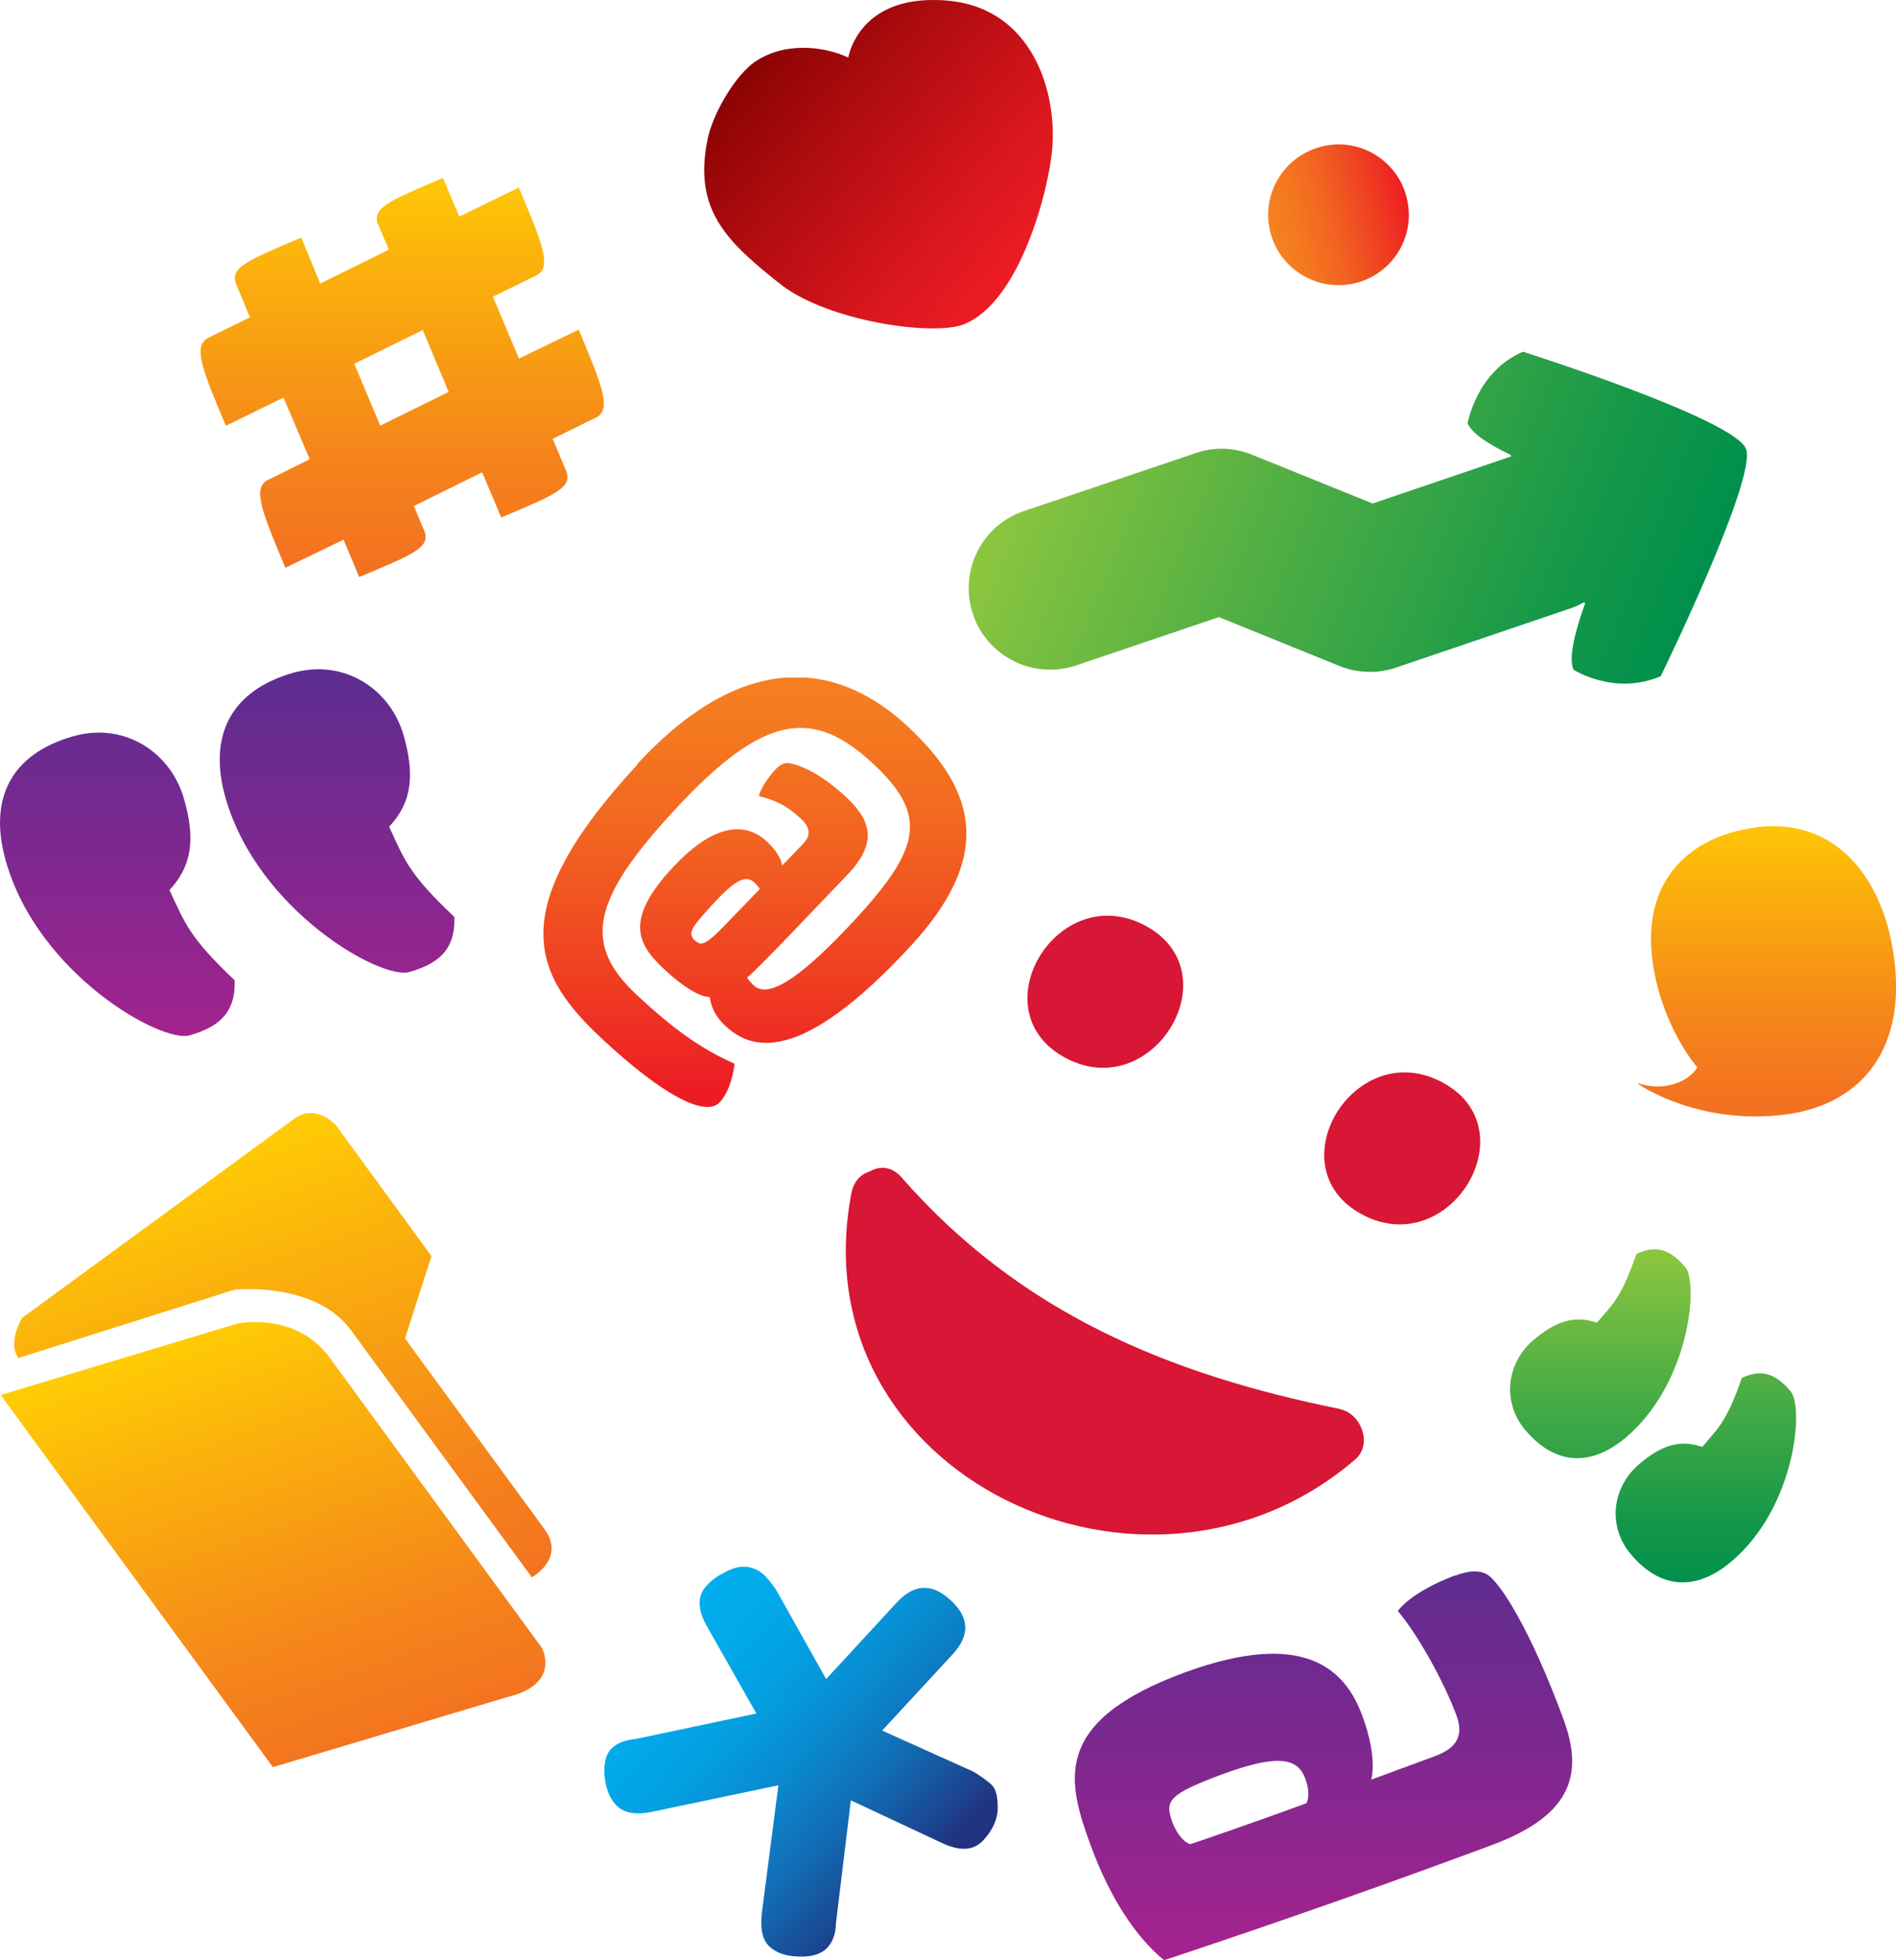 <?xml version="1.0" encoding="UTF-8"?>
<svg xmlns="http://www.w3.org/2000/svg" xmlns:xlink="http://www.w3.org/1999/xlink" id="Capa_2" viewBox="0 0 141.1 145.79">
  <defs>
    <style>
      .cls-1 {
        fill: none;
      }

      .cls-2 {
        clip-path: url(#clippath-11);
      }

      .cls-3 {
        clip-path: url(#clippath-10);
      }

      .cls-4 {
        clip-path: url(#clippath-1);
      }

      .cls-5 {
        clip-path: url(#clippath-3);
      }

      .cls-6 {
        clip-path: url(#clippath-4);
      }

      .cls-7 {
        clip-path: url(#clippath-2);
      }

      .cls-8 {
        clip-path: url(#clippath-7);
      }

      .cls-9 {
        clip-path: url(#clippath-6);
      }

      .cls-10 {
        clip-path: url(#clippath-9);
      }

      .cls-11 {
        clip-path: url(#clippath-8);
      }

      .cls-12 {
        clip-path: url(#clippath-5);
      }

      .cls-13 {
        fill: url(#Degradado_sin_nombre_366);
      }

      .cls-14 {
        fill: url(#Degradado_sin_nombre_369);
      }

      .cls-15 {
        fill: url(#Degradado_sin_nombre_368);
      }

      .cls-16 {
        fill: url(#Degradado_sin_nombre_365);
      }

      .cls-17 {
        fill: url(#Degradado_sin_nombre_367);
      }

      .cls-18 {
        fill: url(#Degradado_sin_nombre_371);
      }

      .cls-19 {
        fill: url(#Degradado_sin_nombre_371-2);
      }

      .cls-20 {
        fill: url(#Degradado_sin_nombre_365-3);
      }

      .cls-21 {
        fill: url(#Degradado_sin_nombre_365-2);
      }

      .cls-22 {
        fill: url(#Degradado_sin_nombre_365-4);
      }

      .cls-23 {
        fill: url(#Degradado_sin_nombre_368-2);
      }

      .cls-24 {
        fill: url(#Degradado_sin_nombre_369-2);
      }

      .cls-25 {
        fill: #d81635;
      }

      .cls-26 {
        clip-path: url(#clippath);
      }
    </style>
    <clipPath id="clippath">
      <path class="cls-1" d="M63.13,4.28c-1.89-.88-4.94-1.21-7.17.48-1.51,1.23-2.95,3.9-3.29,5.54-1.12,5.36,1.45,7.71,5.54,10.94,3.56,2.67,11.17,3.76,13.47,2.9,4.25-1.62,6.38-10.12,6.62-13,.39-4.23-1.42-10.51-7.75-11.09-.39-.04-.76-.05-1.12-.05-5.63,0-6.3,4.28-6.3,4.28"></path>
    </clipPath>
    <linearGradient id="Degradado_sin_nombre_366" data-name="Degradado sin nombre 366" x1="-116.36" y1="759.12" x2="-112.19" y2="759.12" gradientTransform="translate(-4536.38 -679.66) rotate(-90) scale(6.06)" gradientUnits="userSpaceOnUse">
      <stop offset="0" stop-color="#ed1c24"></stop>
      <stop offset=".23" stop-color="#db171e"></stop>
      <stop offset=".67" stop-color="#af0c10"></stop>
      <stop offset="1" stop-color="#8b0304"></stop>
    </linearGradient>
    <clipPath id="clippath-1">
      <path class="cls-1" d="M53.79,117.04c-.44.2-.85.51-1.23.93-.68.74-.66,1.74.05,3l3.68,6.48-8.96,1.89c-.83.08-1.47.33-1.87.76-.41.46-.55,1.15-.46,2.11.12.96.43,1.67.96,2.16.54.49,1.38.63,2.53.4l9.43-1.98v.06s-1.23,9.48-1.23,9.48c-.12,1.18.06,1.99.58,2.46.5.47,1.23.72,2.2.74.96.03,1.65-.19,2.09-.65.43-.46.64-1.08.65-1.83l1.11-9.14h0s6.82,3.19,6.82,3.19c1.32.61,2.33.55,3.04-.22.7-.77,1.07-1.56,1.07-2.42,0-.85-.14-1.42-.47-1.72-.33-.3-.76-.61-1.31-.95l-6.82-3.07,5.25-5.68c1.3-1.41,1.24-2.74-.15-4.01-1.38-1.29-2.72-1.23-4.01.16l-5.26,5.7-3.74-6.67c-.37-.52-.66-.87-.85-1.05-.46-.43-.98-.64-1.53-.64-.49,0-1.01.17-1.56.5"></path>
    </clipPath>
    <linearGradient id="Degradado_sin_nombre_367" data-name="Degradado sin nombre 367" x1="-286.5" y1="741.34" x2="-282.32" y2="741.34" gradientTransform="translate(-4911.96 2038.31) rotate(90) scale(6.71 -6.71)" gradientUnits="userSpaceOnUse">
      <stop offset="0" stop-color="#00aeef"></stop>
      <stop offset=".18" stop-color="#01aaeb"></stop>
      <stop offset=".36" stop-color="#049ee0"></stop>
      <stop offset=".53" stop-color="#098acf"></stop>
      <stop offset=".71" stop-color="#116fb6"></stop>
      <stop offset=".88" stop-color="#1a4b96"></stop>
      <stop offset=".99" stop-color="#22327f"></stop>
      <stop offset="1" stop-color="#22327f"></stop>
    </linearGradient>
    <clipPath id="clippath-2">
      <path class="cls-1" d="M5.43,54.77c-4.59,1.31-6.34,4.63-4.98,9.33,2.4,8.37,11.56,13.51,13.66,12.91,1.99-.58,3.45-1.53,3.35-4.1-3.41-3.23-3.68-4.23-4.85-6.71,1.83-1.94,1.85-4.1,1.08-6.79-.85-2.95-3.4-4.92-6.34-4.92-.62,0-1.26.09-1.91.28M21.79,50.05c-4.58,1.32-6.34,4.64-5,9.32,2.42,8.39,11.57,13.53,13.67,12.93,2-.58,3.45-1.53,3.35-4.1-3.41-3.22-3.7-4.23-4.85-6.71,1.82-1.93,1.84-4.09,1.08-6.79-.86-2.96-3.41-4.92-6.35-4.92-.63,0-1.26.09-1.91.27"></path>
    </clipPath>
    <linearGradient id="Degradado_sin_nombre_371" data-name="Degradado sin nombre 371" x1="-283.61" y1="673.25" x2="-279.44" y2="673.25" gradientTransform="translate(-4386.59 1904.58) rotate(90) scale(6.54 -6.54)" gradientUnits="userSpaceOnUse">
      <stop offset="0" stop-color="#5d2d91"></stop>
      <stop offset=".51" stop-color="#7e288f"></stop>
      <stop offset="1" stop-color="#a3238e"></stop>
    </linearGradient>
    <clipPath id="clippath-3">
      <path class="cls-1" d="M129.62,102.51c-1.11,3.17-1.67,3.63-2.94,5.11-1.79-.62-3.19,0-4.7,1.29-2.02,1.72-2.37,4.63-.6,6.71,2.19,2.59,4.85,2.76,7.5.5,4.73-4.01,5.39-11.45,4.38-12.63-.66-.78-1.37-1.34-2.29-1.34-.4,0-.85.11-1.35.35M121.78,93.27c-1.1,3.17-1.66,3.64-2.94,5.11-1.77-.61-3.19,0-4.72,1.29-2.02,1.72-2.36,4.63-.6,6.71,2.2,2.59,4.86,2.76,7.5.52,4.74-4.02,5.39-11.46,4.4-12.65-.67-.77-1.37-1.33-2.29-1.33-.4,0-.85.11-1.36.36"></path>
    </clipPath>
    <linearGradient id="Degradado_sin_nombre_369" data-name="Degradado sin nombre 369" x1="-285.73" y1="681.72" x2="-281.56" y2="681.72" gradientTransform="translate(-3926.69 1790.26) rotate(90) scale(5.94 -5.94)" gradientUnits="userSpaceOnUse">
      <stop offset="0" stop-color="#8dc63f"></stop>
      <stop offset=".4" stop-color="#4fae44"></stop>
      <stop offset=".8" stop-color="#169849"></stop>
      <stop offset="1" stop-color="#00904c"></stop>
    </linearGradient>
    <clipPath id="clippath-4">
      <path class="cls-1" d="M51.72,69.97c-.63-.6-.13-1.09,1.18-2.56,1.86-2.06,2.63-2.33,3.23-1.78.33.31.41.5.41.5l-2.58,2.67c-.97,1.01-1.45,1.38-1.79,1.38-.17,0-.3-.09-.45-.23M47.46,56.84c-10.21,11.02-7.65,15.79-2.58,20.5,4.39,4.07,7.6,5.8,8.68,4.65.59-.64.94-1.63,1.11-2.87-2.51-1.1-4.62-2.64-7.22-5.06-4.06-3.75-3.56-7.03,2.8-13.86,6.67-7.22,10.31-7.49,14.7-3.42,4.09,3.79,3.64,6.25-1.3,11.6-3.57,3.85-6.33,6.05-7.55,4.92-.2-.18-.33-.36-.51-.57.76-.69,1.65-1.61,2.63-2.61l4.79-5c2.3-2.38,1.89-4.04-.07-5.86-2.04-1.89-3.63-2.44-4.33-2.51-.22,0-.53.11-.82.4-.22.21-1.09,1.21-1.32,2.06,1.29.33,2.07.7,3.12,1.67.72.67.79,1.26.14,1.92-.65.69-1.53,1.58-1.53,1.58-.12-.75-.68-1.36-1.14-1.8-1.41-1.3-3.7-1.61-7.02,1.97-3.61,3.89-2.59,5.71-.59,7.56,1.42,1.32,2.62,2.04,3.37,2.05.1.77.46,1.51,1.18,2.16,1.91,1.77,5.51,2.97,13.73-5.91,6.19-6.67,5-11.57-.2-16.4-2.55-2.36-5.34-3.64-8.3-3.64-3.71,0-7.68,2.01-11.78,6.43"></path>
    </clipPath>
    <linearGradient id="Degradado_sin_nombre_368" data-name="Degradado sin nombre 368" x1="-272.52" y1="684.6" x2="-268.34" y2="684.6" gradientTransform="translate(-5185.24 2136.58) rotate(90) scale(7.66 -7.66)" gradientUnits="userSpaceOnUse">
      <stop offset="0" stop-color="#f58220"></stop>
      <stop offset=".16" stop-color="#f47920"></stop>
      <stop offset=".42" stop-color="#f26321"></stop>
      <stop offset=".74" stop-color="#ef3e22"></stop>
      <stop offset="1" stop-color="#ed1c24"></stop>
    </linearGradient>
    <clipPath id="clippath-5">
      <path class="cls-1" d="M26.36,27.06l5.1-2.51,1.93,4.6-5.09,2.51-1.94-4.61ZM28.16,16.73l.78,1.84-5.11,2.52-1.41-3.42c-4.1,1.74-5.36,2.25-4.83,3.5l1.01,2.43-3.08,1.52c-1.22.57-.44,2.45,1.29,6.55l4.29-2.1,1.95,4.59-3.09,1.53c-1.23.58-.44,2.45,1.28,6.54l4.33-2.09,1.16,2.78c4.11-1.71,5.36-2.23,4.83-3.47l-.76-1.81,5.08-2.51,1.42,3.36c4.1-1.72,5.35-2.24,4.82-3.5l-.99-2.35,3.22-1.58c1.21-.57.43-2.44-1.28-6.54l-4.45,2.15-1.94-4.6,3.21-1.57c1.24-.58.45-2.45-1.28-6.55l-4.43,2.16-1.22-2.87c-4.09,1.73-5.33,2.24-4.81,3.5"></path>
    </clipPath>
    <linearGradient id="Degradado_sin_nombre_365" data-name="Degradado sin nombre 365" x1="-281.38" y1="678.86" x2="-277.21" y2="678.86" gradientTransform="translate(-4800.95 2015.6) rotate(90) scale(7.12 -7.12)" gradientUnits="userSpaceOnUse">
      <stop offset="0" stop-color="#ffcb05"></stop>
      <stop offset=".25" stop-color="#fbb20c"></stop>
      <stop offset=".75" stop-color="#f5831b"></stop>
      <stop offset="1" stop-color="#f37221"></stop>
    </linearGradient>
    <clipPath id="clippath-6">
      <path class="cls-1" d="M130.71,61.54c-4.61.58-8.53,3.62-7.74,9.85.64,4.93,3.34,8,3.34,8-.49.84-1.58,1.29-2.44,1.39-.65.08-1.31,0-1.99-.21v.04c.4.28,4.71,3.08,10.99,2.29,5.28-.68,9-4.45,8.1-11.55-.73-5.74-3.95-9.9-9-9.9-.4,0-.82.03-1.25.08"></path>
    </clipPath>
    <linearGradient id="Degradado_sin_nombre_365-2" data-name="Degradado sin nombre 365" x1="-301.85" y1="676.71" x2="-297.68" y2="676.71" gradientTransform="translate(-3370.62 1623.74) rotate(90) scale(5.18 -5.18)" xlink:href="#Degradado_sin_nombre_365"></linearGradient>
    <clipPath id="clippath-7">
      <path class="cls-1" d="M21.87,83.23L1.64,98.03s-1.11,1.82-.27,2.98l16.09-5.09s6.01-.62,8.66,3.02l13.46,18.38s2.54-1.4.94-3.58l-10.38-14.19,1.97-6.12-7.1-9.72s-.8-.92-1.89-.92c-.39,0-.82.12-1.26.44"></path>
    </clipPath>
    <linearGradient id="Degradado_sin_nombre_365-3" data-name="Degradado sin nombre 365" x1="-268.38" y1="706.89" x2="-264.21" y2="706.89" gradientTransform="translate(-6440.89 2537.7) rotate(90) scale(9.14 -9.14)" xlink:href="#Degradado_sin_nombre_365"></linearGradient>
    <clipPath id="clippath-8">
      <path class="cls-1" d="M17.65,98.45L.05,103.76l20.26,27.68,17.44-5.21c4.06-.97,2.57-3.67,2.57-3.67l-15.79-21.58c-1.66-2.26-4.06-2.65-5.54-2.65-.8,0-1.33.11-1.33.11"></path>
    </clipPath>
    <linearGradient id="Degradado_sin_nombre_365-4" data-name="Degradado sin nombre 365" x1="-275.15" y1="703.99" x2="-270.98" y2="703.99" gradientTransform="translate(-5668.9 2321.33) rotate(90) scale(8.08 -8.08)" xlink:href="#Degradado_sin_nombre_365"></linearGradient>
    <clipPath id="clippath-9">
      <path class="cls-1" d="M98.36,10.9c-2.81.7-4.53,3.53-3.83,6.34.69,2.79,3.53,4.51,6.33,3.82,2.82-.69,4.53-3.53,3.83-6.34-.58-2.38-2.72-3.98-5.07-3.98-.42,0-.84.05-1.27.16"></path>
    </clipPath>
    <linearGradient id="Degradado_sin_nombre_368-2" data-name="Degradado sin nombre 368" x1="-265.02" y1="497.25" x2="-260.85" y2="497.25" gradientTransform="translate(759.79 -1232.11) scale(2.51)" xlink:href="#Degradado_sin_nombre_368"></linearGradient>
    <clipPath id="clippath-10">
      <path class="cls-1" d="M109.22,31.49c.34.78,1.6,1.58,3.2,2.34,0,0,.02.05.04.12l-10.31,3.5-8.98-3.63c-1.34-.54-2.84-.6-4.21-.11l-12.75,4.3c-3.17,1.06-4.87,4.5-3.8,7.68.58,1.74,1.89,3.04,3.47,3.68,1.29.52,2.78.6,4.22.12l10.61-3.59,8.98,3.64c1.36.54,2.85.58,4.22.11l13.06-4.43c.3-.1.57-.25.84-.39.02,0,.04,0,.06,0,.03,0,.07,0,.11,0-.76,2.11-1.27,4.08-.88,4.98,0,0,3.02,1.96,6.49.49,0,0,7.24-14.81,6.34-16.93-.94-2.24-16.59-7.21-16.59-7.21-3.47,1.48-4.12,5.33-4.12,5.33"></path>
    </clipPath>
    <linearGradient id="Degradado_sin_nombre_369-2" data-name="Degradado sin nombre 369" x1="-245.44" y1="754.41" x2="-241.27" y2="754.41" gradientTransform="translate(-9132.85 3017.58) rotate(90) scale(12.24 -12.24)" xlink:href="#Degradado_sin_nombre_369"></linearGradient>
    <clipPath id="clippath-11">
      <path class="cls-1" d="M87.25,135.54c-.59-1.62-.33-2.07,3.9-3.64,4.13-1.49,5.45-1.05,5.98.37.19.5.37,1.24.1,1.85-4.5,1.66-8.65,3.05-8.65,3.05-.66-.2-1.17-1.18-1.33-1.62M108.29,117.18c-.51.18-3.12,1.19-4.27,2.64,1.55,1.83,3.48,5.36,4.38,7.8.51,1.43.08,2.37-1.6,3l-4.75,1.75c.34-1.45-.19-3.51-.66-4.73-1.28-3.53-4.38-6.47-13.2-3.25-10.03,3.68-8.75,8.15-7,12.93,1.42,3.85,3.35,6.78,5.44,8.48,0,0,9.97-3.27,20.94-7.29l3.34-1.23c5.79-2.13,7.06-5.05,5.44-9.41-2.46-6.7-4.76-10.24-5.68-10.76-.28-.17-.59-.23-.92-.23-.48,0-1,.14-1.46.32"></path>
    </clipPath>
    <linearGradient id="Degradado_sin_nombre_371-2" data-name="Degradado sin nombre 371" x1="-271.94" y1="685.12" x2="-267.76" y2="685.12" gradientTransform="translate(-4653.61 2002.89) rotate(90) scale(6.94 -6.94)" xlink:href="#Degradado_sin_nombre_371"></linearGradient>
  </defs>
  <g id="Capa_1-2" data-name="Capa_1">
    <g>
      <g class="cls-26">
        <rect class="cls-13" x="46.82" y="-5.93" width="36.6" height="36.86" transform="translate(13.74 54.42) rotate(-50.07)"></rect>
      </g>
      <g class="cls-4">
        <rect class="cls-17" x="38.94" y="110.44" width="41.23" height="41.25" transform="translate(-77.14 85.93) rotate(-47.29)"></rect>
      </g>
      <g class="cls-7">
        <rect class="cls-18" x="-.91" y="49.78" width="34.82" height="27.83"></rect>
      </g>
      <g class="cls-5">
        <rect class="cls-14" x="111.76" y="92.91" width="22.5" height="25.46"></rect>
      </g>
      <g class="cls-6">
        <rect class="cls-15" x="37.26" y="50.4" width="36.67" height="32.73"></rect>
      </g>
      <g class="cls-12">
        <rect class="cls-16" x="14.3" y="13.23" width="31.26" height="29.68"></rect>
      </g>
      <g class="cls-9">
        <rect class="cls-21" x="121.87" y="61.45" width="20" height="22.23"></rect>
      </g>
      <g class="cls-8">
        <rect class="cls-20" x="-4.01" y="76.89" width="50.66" height="46.33" transform="translate(-31.85 12.66) rotate(-19.29)"></rect>
      </g>
      <g class="cls-11">
        <rect class="cls-22" x="-4.24" y="92.37" width="50.35" height="45.03" transform="translate(-36.77 13.36) rotate(-19.29)"></rect>
      </g>
      <g class="cls-10">
        <rect class="cls-23" x="92.68" y="9.51" width="13.86" height="13.47" transform="translate(-.99 24.37) rotate(-13.88)"></rect>
      </g>
      <g>
        <path class="cls-25" d="M99.72,104.8c-12.79-2.58-23.84-7.18-32.62-17.22-.74-.85-1.64-.87-2.37-.45-.65.2-1.2.72-1.37,1.62-4.01,21,21.98,33.17,37.51,19.79,1.31-1.14.4-3.43-1.16-3.73"></path>
        <path class="cls-25" d="M79.32,78.7c6.54,3.45,12.42-6.41,5.88-9.87-6.55-3.45-12.43,6.41-5.88,9.87"></path>
        <path class="cls-25" d="M101.4,90.35c6.54,3.45,12.45-6.41,5.91-9.86-6.55-3.46-12.46,6.4-5.91,9.86"></path>
      </g>
      <g class="cls-3">
        <rect class="cls-24" x="78.06" y="6.6" width="46.04" height="64.75" transform="translate(27.07 118.09) rotate(-68)"></rect>
      </g>
      <g class="cls-2">
        <rect class="cls-19" x="78.16" y="116.87" width="39.8" height="28.92"></rect>
      </g>
    </g>
  </g>
</svg>
